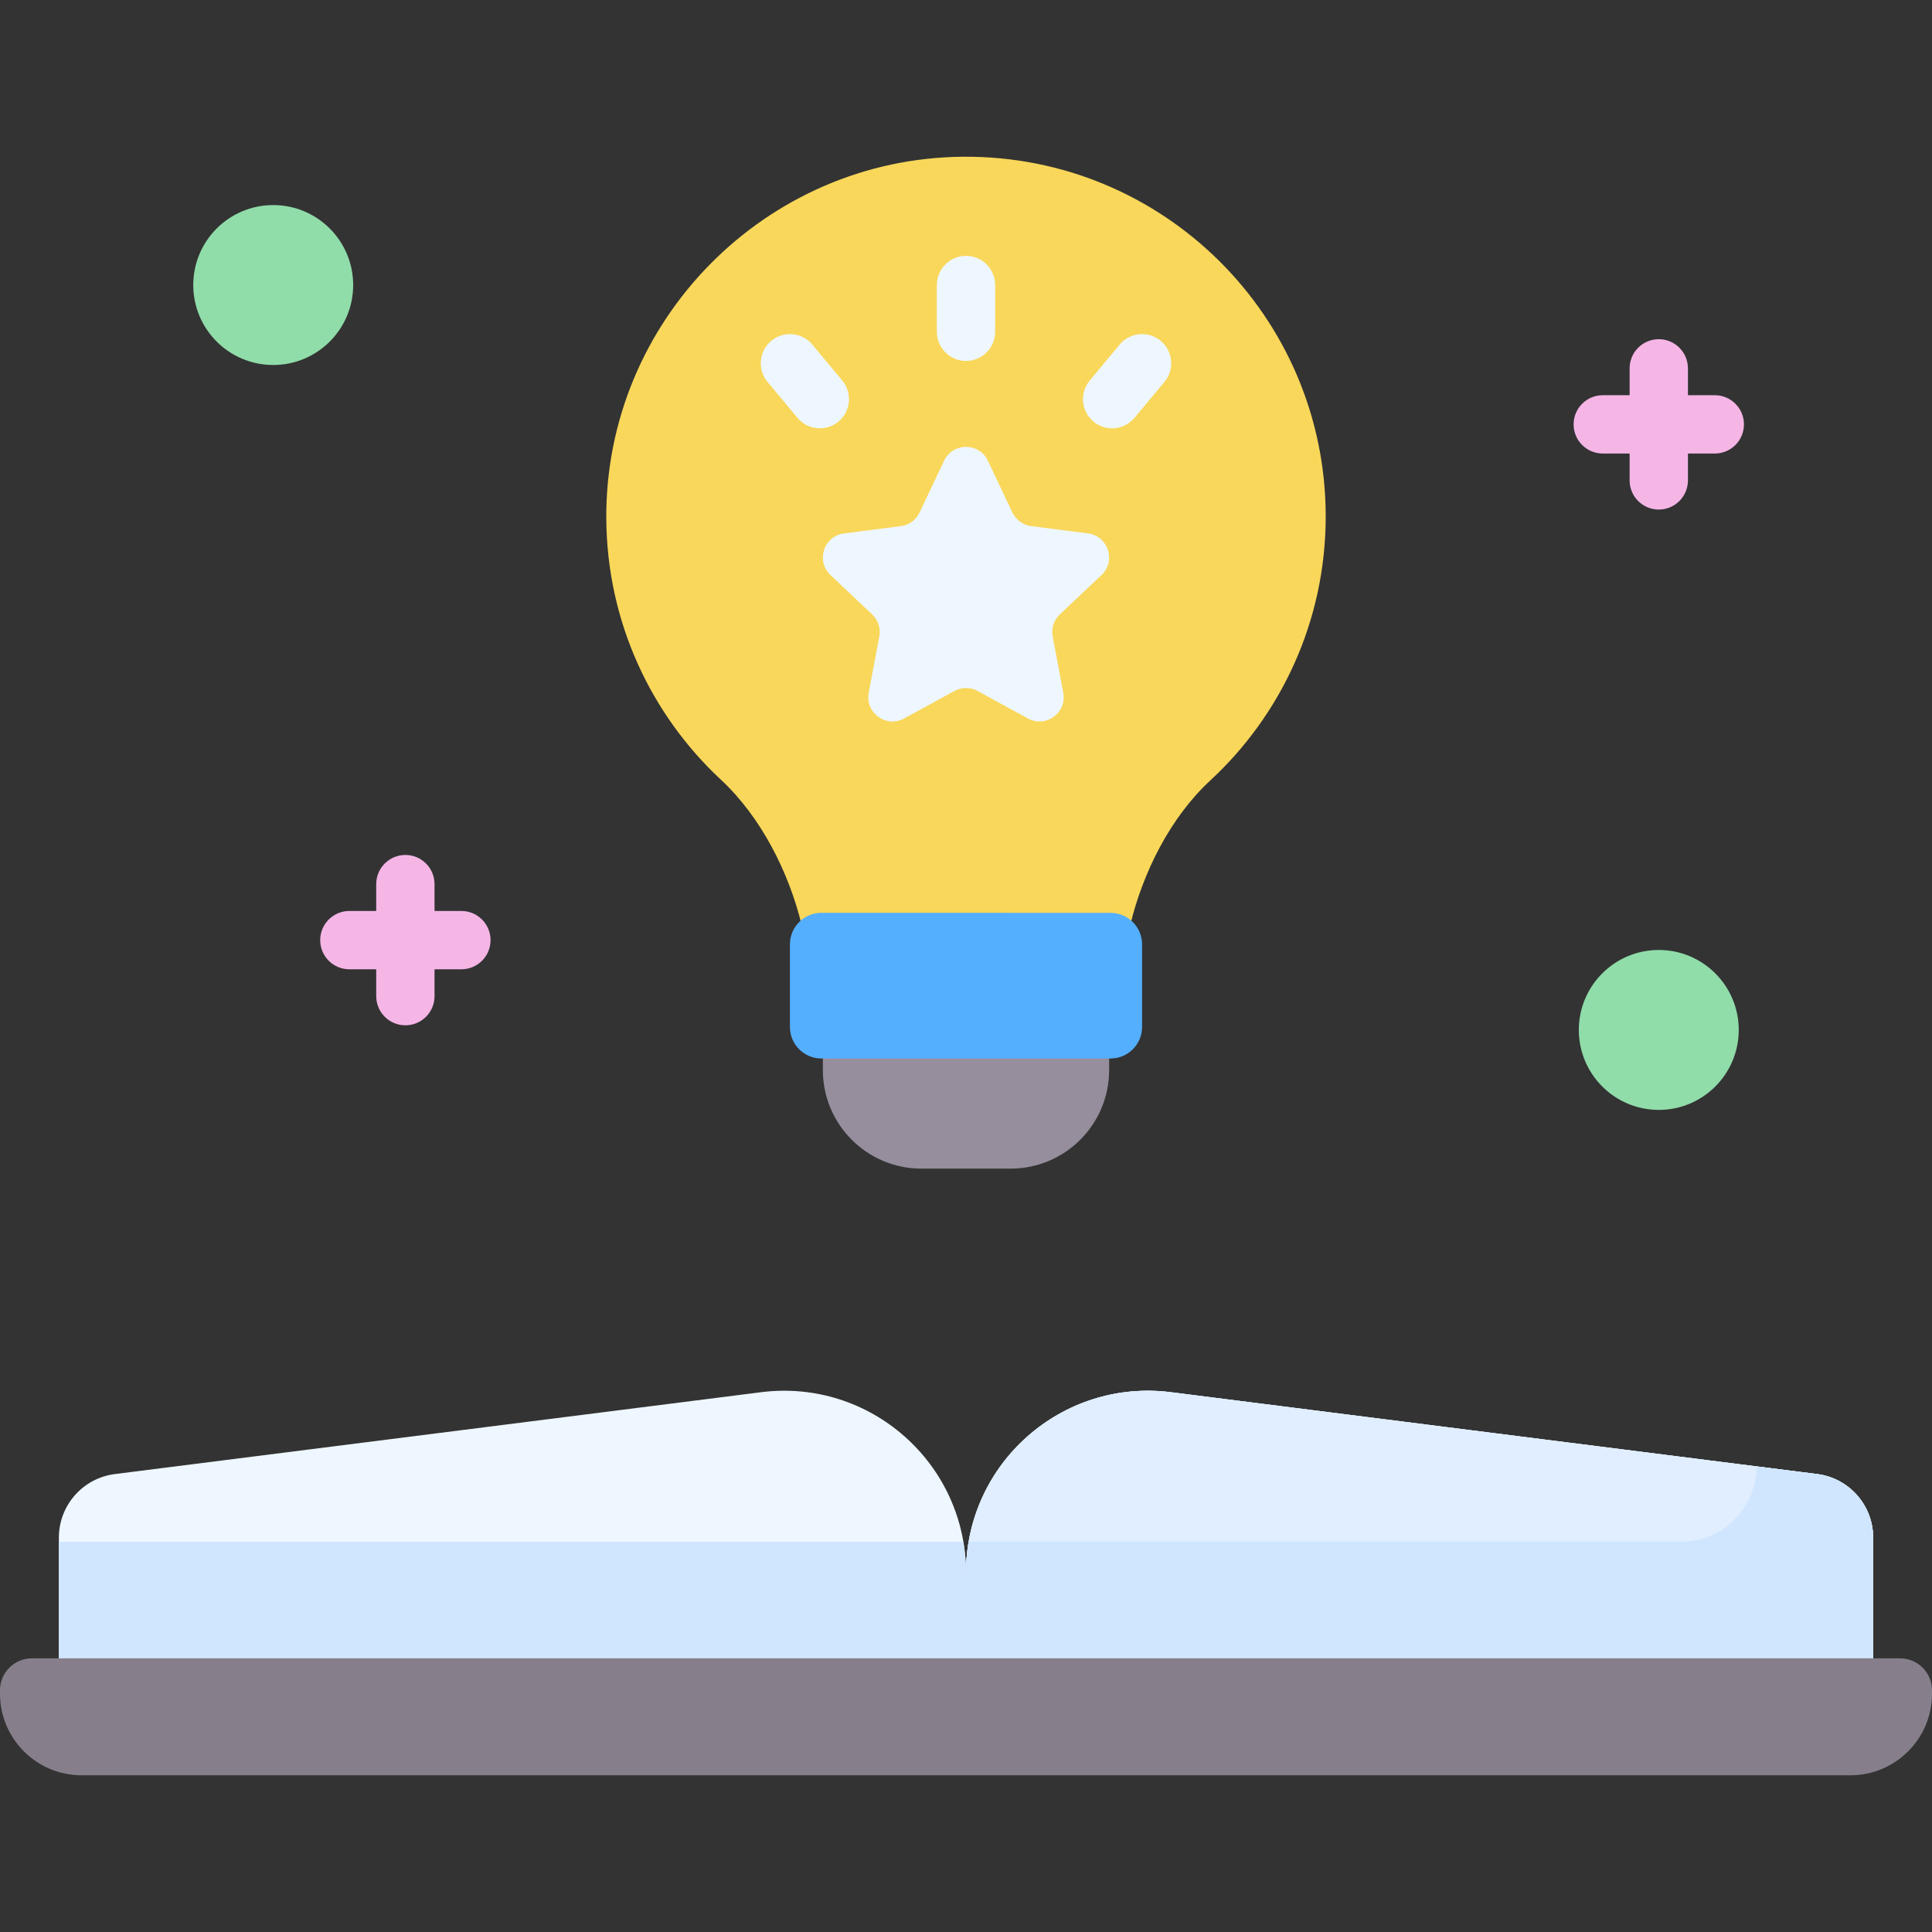 <svg id="Capa_1" enable-background="new 0 0 512 512" viewBox="0 0 512 512" xmlns="http://www.w3.org/2000/svg"><rect x="0" y="0" width="512" height="512" fill="#333333" stroke="none"/><g><g><g><g><path d="m256 449.782h-240.398v-42.298c0-8.552 6.361-15.769 14.845-16.844l171.264-21.692c28.811-3.649 54.289 18.806 54.289 47.847z" fill="#eef7ff"/></g></g><g><g><path d="m15.602 408.572v41.21h240.398v-32.987c0-2.809-.244-5.555-.701-8.223z" fill="#d0e6ff"/></g></g><g><g><path d="m256 449.782h240.398v-42.298c0-8.552-6.361-15.769-14.845-16.844l-171.264-21.692c-28.811-3.649-54.289 18.806-54.289 47.847z" fill="#e0eeff"/></g></g><g><g><path d="m256 449.782h240.398v-42.298c0-8.552-6.361-15.769-14.845-16.844l-171.264-21.692c-28.811-3.649-54.289 18.806-54.289 47.847z" fill="#e0eeff"/></g></g><g><g><path d="m256 449.782h240.398v-42.298c0-8.552-6.361-15.769-14.845-16.844l-171.264-21.692c-28.811-3.649-54.289 18.806-54.289 47.847z" fill="#e0eeff"/></g></g><g><g><path d="m481.554 390.64-16.061-2.034c0 11.027-8.939 19.966-19.966 19.966h-188.826c-.457 2.669-.701 5.414-.701 8.223l-10.302 12.843 10.302 20.144h240.398v-42.298c0-8.552-6.36-15.769-14.844-16.844z" fill="#d0e6ff"/></g></g></g><g><g><path d="m490.373 470.467h-468.746c-11.944 0-21.627-9.682-21.627-21.626v-.908c0-4.669 3.785-8.454 8.454-8.454h495.093c4.669 0 8.454 3.785 8.454 8.454v.908c-.001 11.944-9.684 21.626-21.628 21.626z" fill="#867f8b"/></g></g><g><g><circle cx="72.405" cy="75.537" fill="#90ddaa" r="21.19"/></g></g><g><g><circle cx="439.595" cy="272.944" fill="#90ddaa" r="21.19"/></g></g><g><g><path d="m267.803 309.7h-23.606c-14.431 0-26.129-11.698-26.129-26.129v-4.09h75.865v4.09c-.001 14.431-11.699 26.129-26.13 26.129z" fill="#968e9c"/></g></g><g><g><path d="m191.082 206.664c10.618 9.879 17.949 24.473 21.332 38.324h87.15c3.338-13.792 10.569-28.348 21.149-38.135 18.826-17.414 30.613-42.327 30.613-69.994 0-52.888-43.07-95.717-96.049-95.324-52.415.388-94.964 43.58-94.603 95.995.19 27.299 11.853 51.871 30.408 69.134z" fill="#f9d75a"/></g></g><g><g><path d="m294.311 280.512h-76.623c-4.611 0-8.348-3.738-8.348-8.348v-21.907c0-4.612 3.734-8.351 8.346-8.348 17.718.009 58.918.011 76.632.012 4.611 0 8.341 3.738 8.341 8.348v21.896c.001 4.609-3.737 8.347-8.348 8.347z" fill="#54afff"/></g></g><g><g><path d="m261.802 122.094 6.493 13.713c.936 1.977 2.813 3.341 4.982 3.62l15.048 1.937c5.373.692 7.527 7.318 3.586 11.036l-11.035 10.412c-1.591 1.501-2.308 3.708-1.903 5.857l2.807 14.91c1.003 5.324-4.634 9.42-9.388 6.821l-13.313-7.277c-1.919-1.049-4.24-1.049-6.159 0l-13.313 7.277c-4.754 2.599-10.391-1.497-9.388-6.821l2.807-14.91c.405-2.149-.313-4.356-1.903-5.857l-11.034-10.412c-3.941-3.718-1.787-10.345 3.586-11.036l15.048-1.937c2.169-.279 4.047-1.643 4.982-3.62l6.493-13.713c2.318-4.897 9.286-4.897 11.604 0z" fill="#eef7ff"/></g></g><g><g><path d="m256 95.65c-4.268 0-7.726-3.459-7.726-7.726v-12.387c0-4.267 3.459-7.726 7.726-7.726 4.268 0 7.726 3.459 7.726 7.726v12.386c0 4.268-3.459 7.727-7.726 7.727z" fill="#eef7ff"/></g></g><g><g><path d="m294.725 113.505c-1.744 0-3.498-.587-4.943-1.791-3.278-2.732-3.72-7.604-.989-10.882l7.931-9.515c2.733-3.278 7.605-3.72 10.882-.988 3.278 2.732 3.72 7.604.989 10.882l-7.931 9.515c-1.527 1.833-3.726 2.779-5.939 2.779z" fill="#eef7ff"/></g></g><g><g><path d="m217.274 113.505c-2.213 0-4.411-.946-5.94-2.78l-7.93-9.515c-2.731-3.278-2.289-8.15.989-10.882 3.279-2.732 8.151-2.289 10.882.989l7.93 9.515c2.731 3.278 2.289 8.15-.989 10.882-1.444 1.204-3.198 1.791-4.942 1.791z" fill="#eef7ff"/></g></g><g fill="#f5b6e6"><path d="m454.441 104.737h-7.121v-7.12c0-4.267-3.459-7.726-7.726-7.726-4.268 0-7.726 3.459-7.726 7.726v7.12h-7.12c-4.268 0-7.726 3.459-7.726 7.726s3.459 7.726 7.726 7.726h7.12v7.121c0 4.267 3.459 7.726 7.726 7.726 4.268 0 7.726-3.459 7.726-7.726v-7.121h7.121c4.268 0 7.726-3.459 7.726-7.726s-3.458-7.726-7.726-7.726z"/><path d="m122.276 241.418h-7.121v-7.12c0-4.267-3.459-7.726-7.726-7.726-4.268 0-7.726 3.459-7.726 7.726v7.12h-7.121c-4.268 0-7.726 3.459-7.726 7.726s3.459 7.726 7.726 7.726h7.121v7.121c0 4.267 3.459 7.726 7.726 7.726 4.268 0 7.726-3.459 7.726-7.726v-7.121h7.121c4.268 0 7.726-3.459 7.726-7.726s-3.458-7.726-7.726-7.726z"/></g></g><g/><g/><g/><g/><g/><g/><g/><g/><g/><g/><g/><g/><g/><g/><g/></svg>